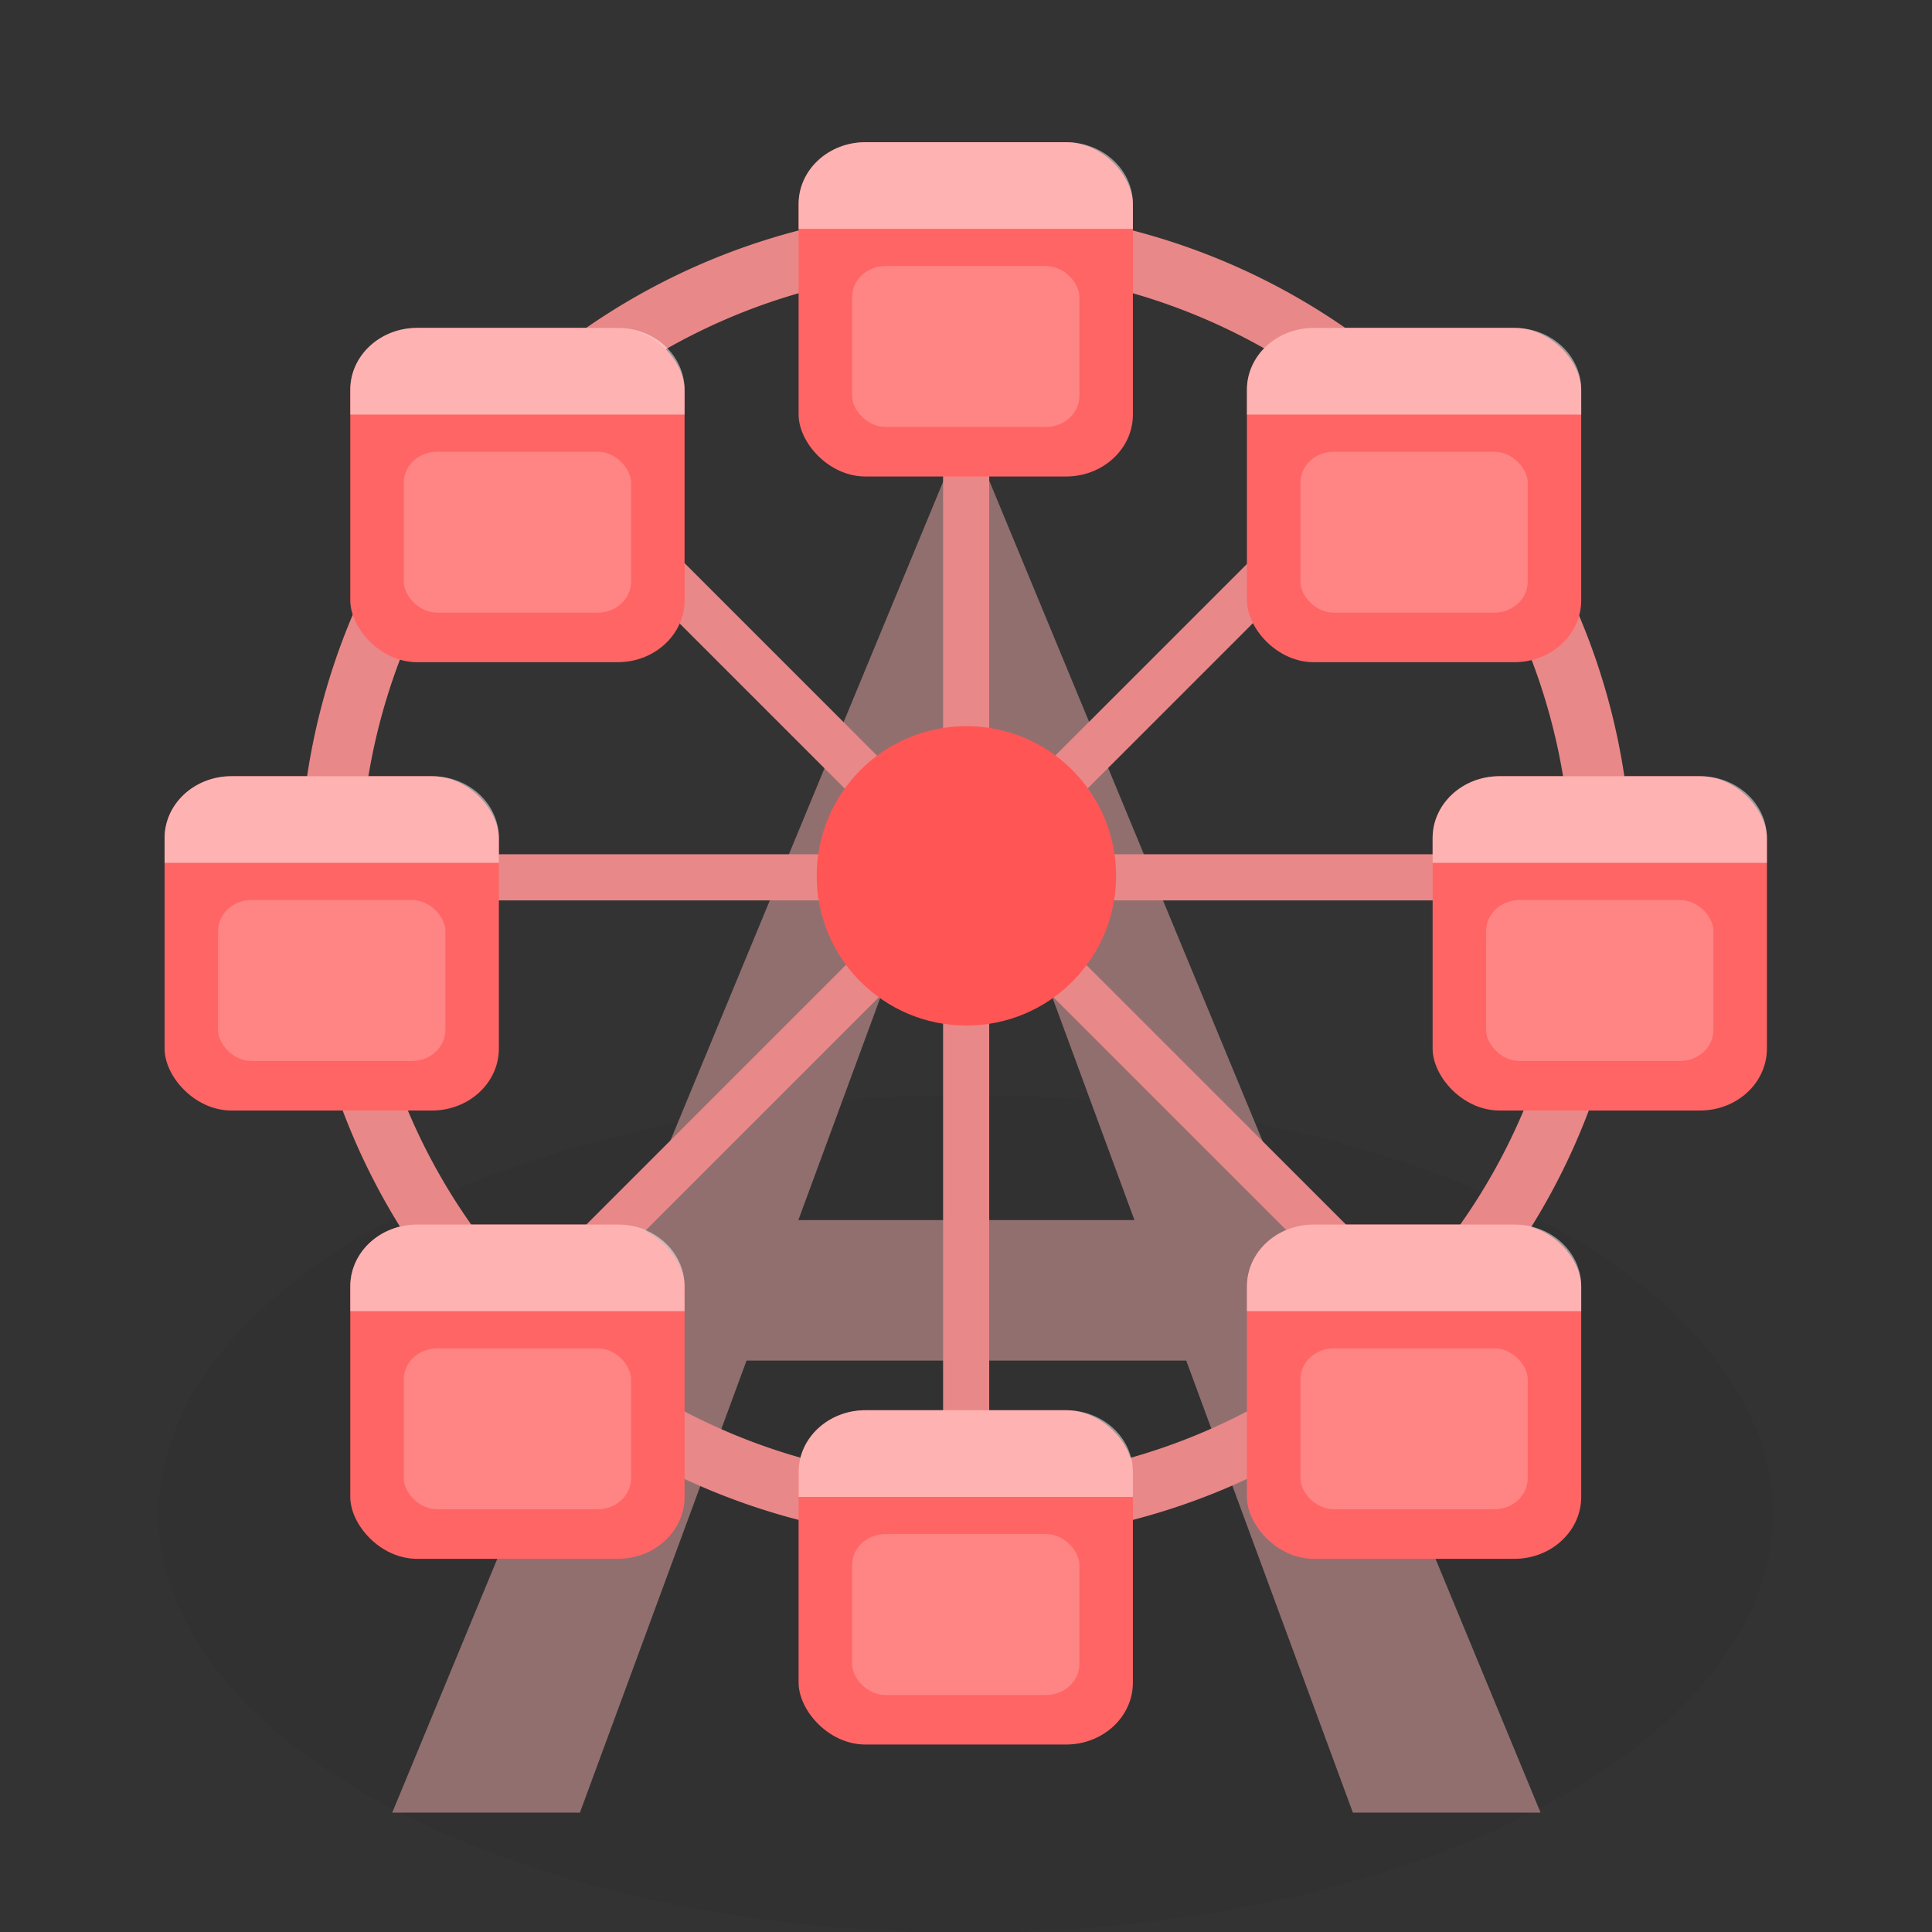 <?xml version="1.0" encoding="UTF-8" standalone="no"?>
<!-- Created with Inkscape (http://www.inkscape.org/) -->

<svg
   width="300"
   height="300"
   viewBox="0 0 300 300"
   version="1.1"
   id="svg5"
   xmlns:inkscape="http://www.inkscape.org/namespaces/inkscape"
   xmlns:sodipodi="http://sodipodi.sourceforge.net/DTD/sodipodi-0.dtd"
   xmlns:xlink="http://www.w3.org/1999/xlink"
   xmlns="http://www.w3.org/2000/svg"
   xmlns:svg="http://www.w3.org/2000/svg">
   <rect x="0" y="0" width="300" height="300" fill="#333333" stroke="none"/>
   <defs>
      <circle
         style="display:inline;fill:#000000;fill-opacity:0.05;stroke-width:0.785;stroke-linecap:round;-inkscape-stroke:none;stop-color:#000000"
         id="path6689"
         cx="-105.231"
         cy="230.785"
         r="76.594" />

      <g
         id="cart"
         style="display:inline"
         inkscape:label="cart">
         <animateTransform
            attributeName="transform"
            attributeType="XML"
            type="rotate"
            from="360"
            to="0"
            dur="24s"
            repeatCount="indefinite" />
         <rect
            style="fill:#ff6565;fill-opacity:1;stroke:none;stroke-width:2.137;stroke-linecap:round;stop-color:#000000"
            id="rect2447-0"
            width="57.999"
            height="58"
            x="-29"
            y="-15"
            rx="11.6"
            ry="10.741" />
         <path
            id="rect2447-0-2"
            style="fill:#ffffff;fill-opacity:0.5;stroke:none;stroke-width:2.137;stroke-linecap:round;stop-color:#000000"
            d="m -17.399,-15 c -6.426,0 -11.6,4.79 -11.6,10.741 v 4.296 H 29 v -4.296 C 29,-10.21 23.826,-15 17.4,-15 Z" />
         <rect
            style="fill:#ffffff;fill-opacity:0.2;stroke:none;stroke-width:2.427;stroke-linecap:round;stop-color:#000000"
            id="rect3974"
            width="39.439"
            height="27.926"
            x="-19.72"
            y="6.481"
            rx="5.8"
            ry="5.37" />
      </g>
   </defs>
   <g
      inkscape:groupmode="layer"
      id="layer8"
      inkscape:label="Shadow"
      style="display:inline">
      <use
         x="0"
         y="0"
         xlink:href="#path6689"
         id="use7149-7-0"
         transform="matrix(1.636,0,0,0.849,322.113,39.149)"
         width="100%"
         height="100%"
         style="display:inline" />
   </g>
   <g
      inkscape:groupmode="layer"
      id="layer3"
      inkscape:label="Base_A"
      style="display:inline">
      <path
         id="path1711"
         style="fill:#916f6f;fill-opacity:1;stroke:none;stroke-width:2.384;stroke-linecap:round;stop-color:#000000"
         inkscape:transform-center-x="-8.8530635e-06"
         inkscape:transform-center-y="-35.89906"
         d="M 150.062,66.068 60.905,281.464 h 29.143 l 25.877,-70.194 h 68.274 l 25.877,70.194 h 29.143 z m 0,52.596 26.097,70.795 h -52.194 z" />
   </g>
   <g
      inkscape:label="Base_O"
      inkscape:groupmode="layer"
      id="layer1"
      style="display:inline">
      <g
         id="wheel"
         transform="matrix(0.895,0,0,0.895,15.773,16.035)">
         <animateTransform
            attributeName="transform"
            attributeType="XML"
            type="rotate"
            from="0 150 136"
            to="360 150 136"
            dur="24s"
            repeatCount="indefinite" />
         <g
            id="g1589"
            style="font-variation-settings:normal;opacity:1;vector-effect:none;fill:#e98888;fill-opacity:1;stroke:none;stroke-width:0.785;stroke-linecap:round;stroke-linejoin:miter;stroke-miterlimit:4;stroke-dasharray:none;stroke-dashoffset:0;stroke-opacity:1;-inkscape-stroke:none;stop-color:#000000;stop-opacity:1"
            transform="matrix(1.043,0,0,1.043,-6.522,-22.522)">
            <path
               id="path854"
               style="font-variation-settings:normal;vector-effect:none;fill:#e98888;fill-opacity:1;stroke:none;stroke-width:0.755;stroke-linecap:round;stroke-linejoin:miter;stroke-miterlimit:4;stroke-dasharray:none;stroke-dashoffset:0;stroke-opacity:1;-inkscape-stroke:none;stop-color:#000000;stop-opacity:1"
               d="M 150,39.212 A 110.788,110.788 0 0 0 39.212,150 110.788,110.788 0 0 0 150,260.788 110.788,110.788 0 0 0 260.788,150 110.788,110.788 0 0 0 150,39.212 Z m 0,10.072 A 100.716,100.716 0 0 1 250.716,150 100.716,100.716 0 0 1 150,250.716 100.716,100.716 0 0 1 49.284,150 100.716,100.716 0 0 1 150,49.284 Z" />
         </g>
         <rect
            style="fill:#e98888;fill-opacity:1;stroke-width:1.872;stroke-linecap:round;stop-color:#000000"
            id="rect35305"
            width="220"
            height="8"
            x="40"
            y="130.299" />
         <rect
            style="fill:#e98888;fill-opacity:1;stroke-width:1.872;stroke-linecap:round;stop-color:#000000"
            id="rect35305-3"
            width="220"
            height="8"
            x="91.03"
            y="-15.102"
            transform="rotate(45)" />
         <rect
            style="fill:#e98888;fill-opacity:1;stroke-width:1.872;stroke-linecap:round;stop-color:#000000"
            id="rect35305-0"
            width="220"
            height="8"
            x="-98.898"
            y="197.03"
            transform="rotate(-45)" />
         <rect
            style="fill:#e98888;fill-opacity:1;stroke-width:1.872;stroke-linecap:round;stop-color:#000000"
            id="rect35305-35"
            width="220"
            height="8"
            x="24.299"
            y="-154"
            transform="rotate(90)" />
         <use
            x="0"
            y="0"
            xlink:href="#cart"
            id="use4165-14"
            transform="translate(149.931,241.754)"
            width="100%"
            height="100%"
            style="display:inline" />
         <use
            x="0"
            y="0"
            xlink:href="#cart"
            id="use4165-9"
            transform="translate(149.931,21.754)"
            width="100%"
            height="100%"
            style="display:inline" />
         <use
            x="0"
            y="0"
            xlink:href="#cart"
            id="use4165-79"
            transform="translate(39.931,131.754)"
            width="100%"
            height="100%"
            style="display:inline" />
         <use
            x="0"
            y="0"
            xlink:href="#cart"
            id="use4165-5"
            transform="translate(259.931,131.754)"
            width="100%"
            height="100%"
            style="display:inline" />
         <use
            x="0"
            y="0"
            xlink:href="#cart"
            id="use4165-79-3"
            transform="translate(72.149,53.973)"
            width="100%"
            height="100%"
            style="display:inline" />
         <use
            x="0"
            y="0"
            xlink:href="#cart"
            id="use4165-5-8"
            transform="translate(227.713,209.536)"
            width="100%"
            height="100%"
            style="display:inline" />
         <use
            x="0"
            y="0"
            xlink:href="#cart"
            id="use4165-79-3-2"
            transform="translate(72.149,209.536)"
            width="100%"
            height="100%"
            style="display:inline" />
         <use
            x="0"
            y="0"
            xlink:href="#cart"
            id="use4165-5-8-2"
            transform="translate(227.712,53.973)"
            width="100%"
            height="100%"
            style="display:inline" />
      </g>
      <circle
         style="display:inline;fill:#ff5555;fill-opacity:1;stroke:none;stroke-width:0.158;stroke-linecap:round;stop-color:#000000"
         id="path854-7"
         cx="150.062"
         cy="136"
         r="23.246" />
   </g>
</svg>